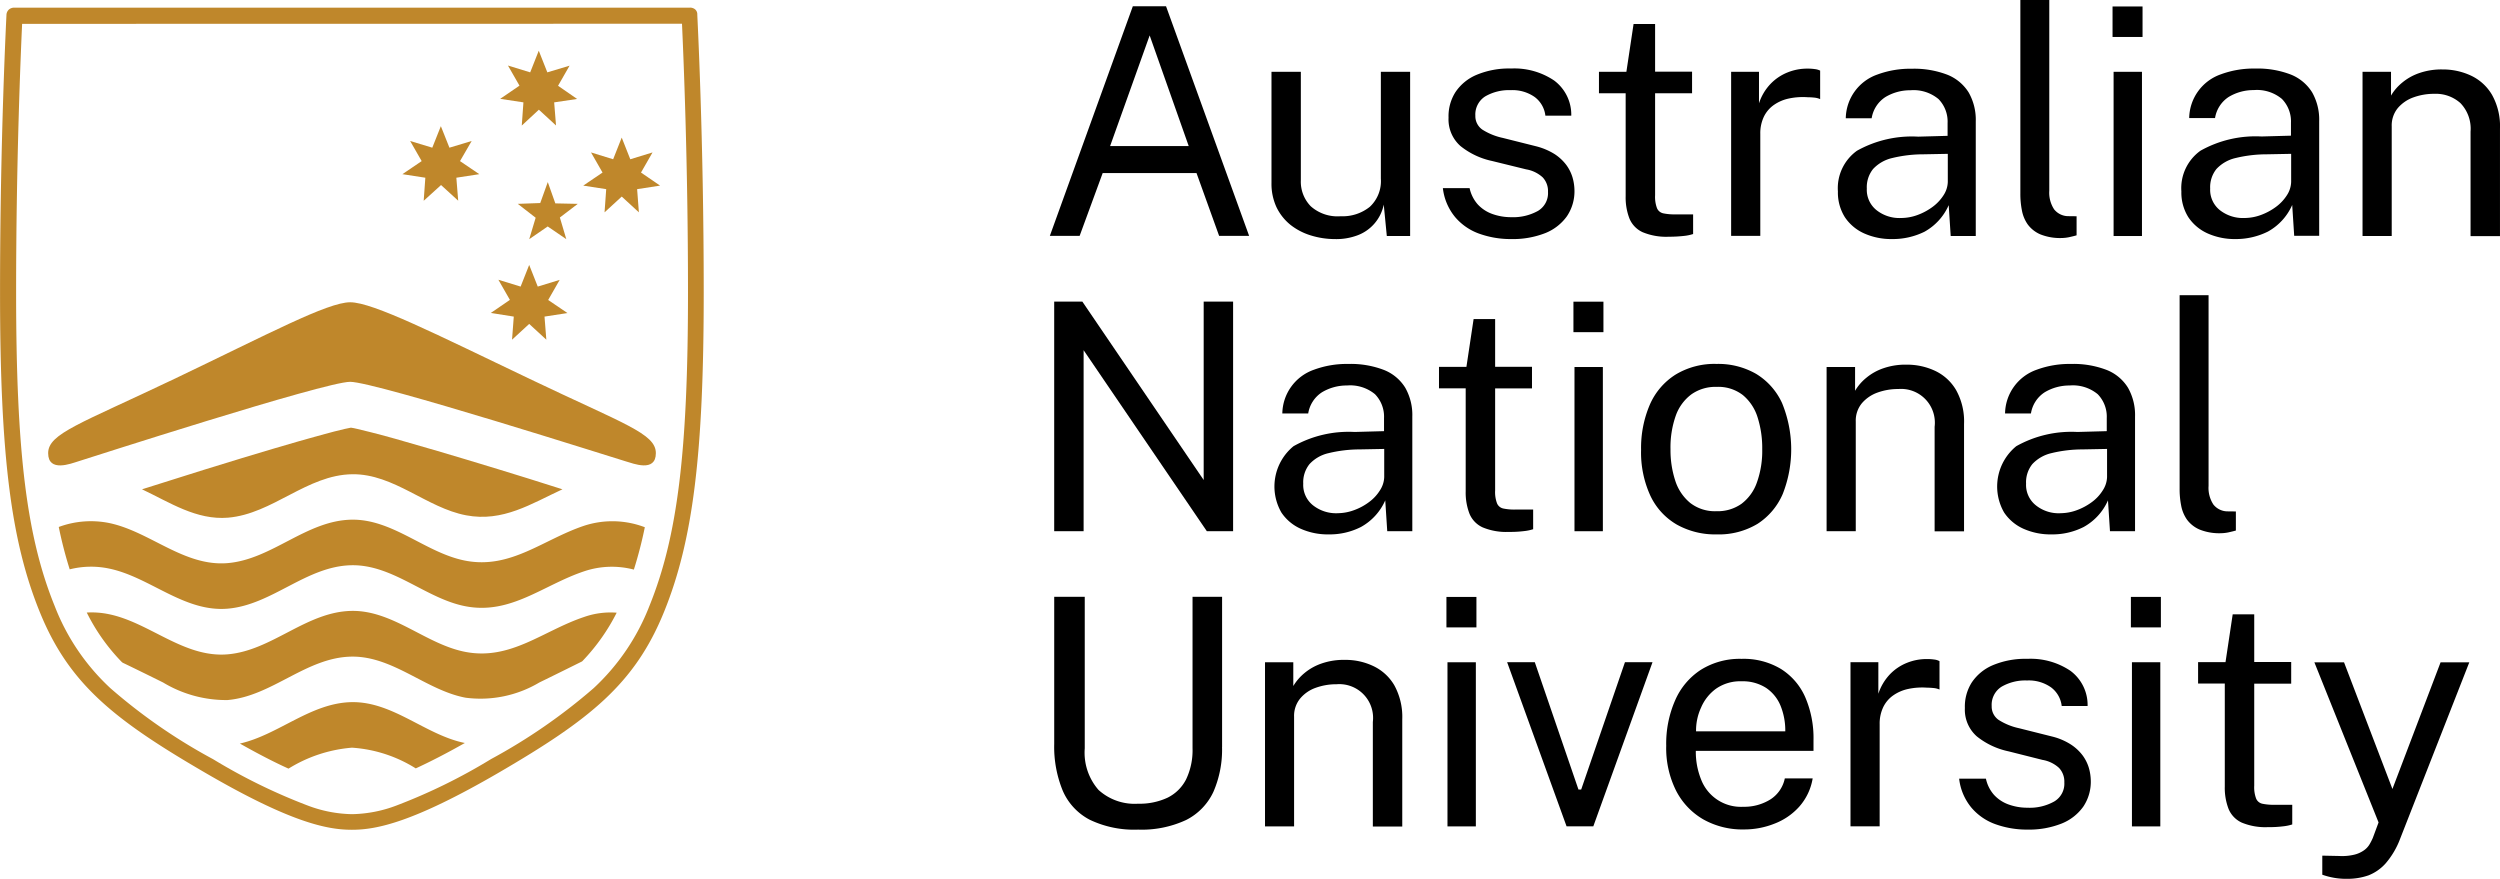 <svg xmlns="http://www.w3.org/2000/svg" width="116.665" height="41.01" viewBox="0 0 116.665 41.01">
  <g id="_2x_anu_logo_small" data-name="2x_anu_logo_small" transform="translate(-0.11 -0.08)">
    <g id="Group_280" data-name="Group 280" transform="translate(49.102 0.08)">
      <path id="Path_1454" data-name="Path 1454" d="M89.3,11.327,93.173.61h1.549L98.6,11.327H97.2L96.144,8.394H91.766L90.69,11.327Zm2.812-4.191h3.669L93.958,1.972Z" transform="translate(-89.3 -0.319)"/>
      <path id="Path_1455" data-name="Path 1455" d="M111.08,13.986a3.811,3.811,0,0,1-1.132-.176,2.9,2.9,0,0,1-.939-.494,2.4,2.4,0,0,1-.643-.813,2.6,2.6,0,0,1-.236-1.132V6.18H109.5v5.059a1.644,1.644,0,0,0,.461,1.214,1.878,1.878,0,0,0,1.4.467,2.024,2.024,0,0,0,1.357-.439,1.637,1.637,0,0,0,.516-1.313V6.18H114.6v7.663h-1.088l-.143-1.467a1.94,1.94,0,0,1-1.285,1.456A2.808,2.808,0,0,1,111.08,13.986Z" transform="translate(-97.787 -2.829)"/>
      <path id="Path_1456" data-name="Path 1456" d="M125.881,13.864a4.332,4.332,0,0,1-1.483-.247,2.627,2.627,0,0,1-1.137-.78,2.57,2.57,0,0,1-.571-1.351h1.247a1.677,1.677,0,0,0,.374.753,1.7,1.7,0,0,0,.676.45,2.563,2.563,0,0,0,.89.154,2.38,2.38,0,0,0,1.247-.291.963.963,0,0,0,.472-.89.93.93,0,0,0-.247-.676,1.507,1.507,0,0,0-.769-.374l-1.587-.39a3.518,3.518,0,0,1-1.483-.7,1.658,1.658,0,0,1-.555-1.324,2.09,2.09,0,0,1,.319-1.186,2.216,2.216,0,0,1,.978-.807,3.918,3.918,0,0,1,1.62-.3,3.327,3.327,0,0,1,2.01.56,1.988,1.988,0,0,1,.8,1.642h-1.208a1.265,1.265,0,0,0-.494-.868,1.8,1.8,0,0,0-1.121-.324,2.214,2.214,0,0,0-1.192.291,1,1,0,0,0-.461.906.762.762,0,0,0,.324.643,2.914,2.914,0,0,0,.961.39l1.533.385a3.044,3.044,0,0,1,.879.368,2.15,2.15,0,0,1,.549.511,1.9,1.9,0,0,1,.291.588,2.277,2.277,0,0,1,.088.588,2.079,2.079,0,0,1-.352,1.214,2.276,2.276,0,0,1-1.005.785A4.13,4.13,0,0,1,125.881,13.864Z" transform="translate(-104.349 -2.708)"/>
      <path id="Path_1457" data-name="Path 1457" d="M140.295,5.35H138.57v4.762a1.491,1.491,0,0,0,.088.6.407.407,0,0,0,.291.242,2.506,2.506,0,0,0,.56.049h.835v.917a2.046,2.046,0,0,1-.423.088,6.239,6.239,0,0,1-.709.038,2.86,2.86,0,0,1-1.23-.214,1.209,1.209,0,0,1-.61-.637,2.731,2.731,0,0,1-.176-1.038V5.35H135.95v-1h1.28l.335-2.23h1.005V4.345h1.725Z" transform="translate(-110.325 -0.999)"/>
      <path id="Path_1458" data-name="Path 1458" d="M147.18,13.716V6.058h1.3V7.53a2.384,2.384,0,0,1,.538-.906,2.274,2.274,0,0,1,.8-.538,2.446,2.446,0,0,1,.928-.176,2.24,2.24,0,0,1,.335.022.778.778,0,0,1,.253.071V7.333a.9.9,0,0,0-.286-.071c-.115-.011-.214-.016-.291-.016a3.156,3.156,0,0,0-.862.055,1.922,1.922,0,0,0-.7.291,1.432,1.432,0,0,0-.478.544,1.783,1.783,0,0,0-.176.818v4.762H147.18Z" transform="translate(-115.387 -2.708)"/>
      <path id="Path_1459" data-name="Path 1459" d="M158.792,13.868a3.1,3.1,0,0,1-1.313-.264,2.123,2.123,0,0,1-.9-.758,2.155,2.155,0,0,1-.324-1.2,2.15,2.15,0,0,1,.89-1.9A5.25,5.25,0,0,1,160,9.089l1.373-.038v-.6a1.5,1.5,0,0,0-.423-1.115,1.817,1.817,0,0,0-1.313-.412,2.242,2.242,0,0,0-1.159.313,1.445,1.445,0,0,0-.648.994h-1.208A2.2,2.2,0,0,1,158.1,6.189a4.416,4.416,0,0,1,1.6-.269,4.316,4.316,0,0,1,1.664.28,2.076,2.076,0,0,1,.994.829,2.572,2.572,0,0,1,.33,1.346v5.35h-1.17l-.093-1.439a2.627,2.627,0,0,1-1.132,1.241A3.347,3.347,0,0,1,158.792,13.868Zm.417-.983a2.238,2.238,0,0,0,.769-.143,2.8,2.8,0,0,0,.7-.379,2.026,2.026,0,0,0,.505-.538,1.2,1.2,0,0,0,.2-.621V9.891l-1.143.022a6.211,6.211,0,0,0-1.461.176,1.759,1.759,0,0,0-.884.511,1.357,1.357,0,0,0-.291.912,1.214,1.214,0,0,0,.45,1.005A1.721,1.721,0,0,0,159.21,12.885Z" transform="translate(-119.479 -2.712)"/>
      <path id="Path_1460" data-name="Path 1460" d="M173.689,11.187a2.47,2.47,0,0,1-1.005-.17,1.435,1.435,0,0,1-.588-.461,1.671,1.671,0,0,1-.275-.665,3.943,3.943,0,0,1-.071-.775V.08H173.1v8.9a1.412,1.412,0,0,0,.225.868.846.846,0,0,0,.632.319l.417.005v.89c-.115.033-.231.06-.357.088A1.856,1.856,0,0,1,173.689,11.187Z" transform="translate(-126.46 -0.08)"/>
      <path id="Path_1461" data-name="Path 1461" d="M180.981.63V2.053h-1.4V.63Zm-.027,3.049v7.663h-1.324V3.679Z" transform="translate(-129.989 -0.328)"/>
      <path id="Path_1462" data-name="Path 1462" d="M187.972,13.868a3.1,3.1,0,0,1-1.313-.264,2.123,2.123,0,0,1-.9-.758,2.155,2.155,0,0,1-.324-1.2,2.15,2.15,0,0,1,.89-1.9,5.25,5.25,0,0,1,2.851-.665l1.373-.038v-.6a1.5,1.5,0,0,0-.423-1.115,1.818,1.818,0,0,0-1.313-.412,2.242,2.242,0,0,0-1.159.313,1.445,1.445,0,0,0-.648.994H185.8a2.2,2.2,0,0,1,1.478-2.043,4.416,4.416,0,0,1,1.6-.269,4.316,4.316,0,0,1,1.664.28,2.076,2.076,0,0,1,.994.829,2.572,2.572,0,0,1,.33,1.346v5.35H190.7l-.093-1.439a2.628,2.628,0,0,1-1.132,1.241A3.347,3.347,0,0,1,187.972,13.868Zm.412-.983a2.238,2.238,0,0,0,.769-.143,2.8,2.8,0,0,0,.7-.379,2.025,2.025,0,0,0,.505-.538,1.2,1.2,0,0,0,.2-.621V9.891l-1.143.022a6.211,6.211,0,0,0-1.461.176,1.759,1.759,0,0,0-.884.511,1.356,1.356,0,0,0-.291.912,1.214,1.214,0,0,0,.45,1.005A1.74,1.74,0,0,0,188.384,12.885Z" transform="translate(-132.631 -2.712)"/>
      <path id="Path_1463" data-name="Path 1463" d="M200.82,13.747V6.09h1.329V7.2a2.258,2.258,0,0,1,.516-.6,2.519,2.519,0,0,1,.8-.45,3.14,3.14,0,0,1,1.088-.17,3.083,3.083,0,0,1,1.335.291,2.239,2.239,0,0,1,.978.9,3,3,0,0,1,.368,1.576v5.01h-1.373V8.88a1.719,1.719,0,0,0-.472-1.329,1.718,1.718,0,0,0-1.219-.434,2.823,2.823,0,0,0-.972.165,1.718,1.718,0,0,0-.736.505,1.277,1.277,0,0,0-.28.846v5.119H200.82Z" transform="translate(-139.562 -2.739)"/>
      <path id="Path_1464" data-name="Path 1464" d="M96.646,25.7h1.373V36.417H96.794l-5.751-8.448v8.448H89.67V25.7h1.313l5.663,8.327V25.7Z" transform="translate(-89.467 -11.627)"/>
      <path id="Path_1465" data-name="Path 1465" d="M110.922,38.949a3.1,3.1,0,0,1-1.313-.264,2.123,2.123,0,0,1-.9-.758,2.431,2.431,0,0,1,.566-3.093,5.25,5.25,0,0,1,2.851-.665l1.373-.038v-.61a1.5,1.5,0,0,0-.423-1.115A1.818,1.818,0,0,0,111.768,32a2.241,2.241,0,0,0-1.159.313,1.445,1.445,0,0,0-.648.994h-1.208a2.2,2.2,0,0,1,1.478-2.043,4.416,4.416,0,0,1,1.6-.269,4.316,4.316,0,0,1,1.664.28,2.051,2.051,0,0,1,.994.829,2.572,2.572,0,0,1,.33,1.346V38.8h-1.17l-.093-1.439a2.628,2.628,0,0,1-1.132,1.241A3.215,3.215,0,0,1,110.922,38.949Zm.412-.989a2.238,2.238,0,0,0,.769-.143,2.678,2.678,0,0,0,.7-.379,1.964,1.964,0,0,0,.505-.544,1.2,1.2,0,0,0,.2-.621V34.961l-1.143.022a6.211,6.211,0,0,0-1.461.176,1.735,1.735,0,0,0-.884.511,1.357,1.357,0,0,0-.291.912,1.214,1.214,0,0,0,.45,1.005A1.739,1.739,0,0,0,111.334,37.961Z" transform="translate(-97.904 -14.011)"/>
      <path id="Path_1466" data-name="Path 1466" d="M126.7,30.425H124.98v4.762a1.491,1.491,0,0,0,.088.6.407.407,0,0,0,.291.242,2.506,2.506,0,0,0,.56.049h.835v.917a2.046,2.046,0,0,1-.423.088,5.178,5.178,0,0,1-.709.038,2.859,2.859,0,0,1-1.23-.214,1.209,1.209,0,0,1-.61-.637,2.731,2.731,0,0,1-.176-1.038V30.42H122.36v-1h1.28l.335-2.23h1.005v2.225H126.7v1.011Z" transform="translate(-104.2 -12.299)"/>
      <path id="Path_1467" data-name="Path 1467" d="M135.181,25.71v1.423h-1.4V25.71Zm-.027,3.049v7.663h-1.324V28.759Z" transform="translate(-109.347 -11.632)"/>
      <path id="Path_1468" data-name="Path 1468" d="M143.051,38.949a3.656,3.656,0,0,1-1.851-.456,3.059,3.059,0,0,1-1.23-1.335A4.83,4.83,0,0,1,139.53,35a5.115,5.115,0,0,1,.406-2.1,3.133,3.133,0,0,1,1.2-1.406,3.5,3.5,0,0,1,1.917-.5,3.548,3.548,0,0,1,1.84.461,3.1,3.1,0,0,1,1.214,1.362,5.678,5.678,0,0,1,.033,4.246,3.126,3.126,0,0,1-1.17,1.39A3.5,3.5,0,0,1,143.051,38.949Zm0-1.082a1.925,1.925,0,0,0,1.165-.346,2.118,2.118,0,0,0,.72-1,4.363,4.363,0,0,0,.247-1.549,4.725,4.725,0,0,0-.214-1.478,2.194,2.194,0,0,0-.687-1.044,1.869,1.869,0,0,0-1.225-.385,1.947,1.947,0,0,0-1.176.346,2.119,2.119,0,0,0-.731.994,4.417,4.417,0,0,0-.247,1.565,4.568,4.568,0,0,0,.22,1.467,2.211,2.211,0,0,0,.7,1.044A1.884,1.884,0,0,0,143.051,37.867Z" transform="translate(-111.939 -14.011)"/>
      <path id="Path_1469" data-name="Path 1469" d="M155.29,38.833V31.17h1.329v1.11a2.258,2.258,0,0,1,.516-.6,2.519,2.519,0,0,1,.8-.45,3.14,3.14,0,0,1,1.088-.17,3.084,3.084,0,0,1,1.335.291,2.239,2.239,0,0,1,.978.9,3,3,0,0,1,.368,1.576v5.01h-1.373V33.96a1.576,1.576,0,0,0-1.692-1.763,2.823,2.823,0,0,0-.972.165,1.718,1.718,0,0,0-.736.505,1.277,1.277,0,0,0-.28.846v5.119Z" transform="translate(-119.042 -14.043)"/>
      <path id="Path_1470" data-name="Path 1470" d="M172.322,38.949a3.1,3.1,0,0,1-1.313-.264,2.123,2.123,0,0,1-.9-.758,2.43,2.43,0,0,1,.566-3.093,5.25,5.25,0,0,1,2.851-.665l1.373-.038v-.61a1.5,1.5,0,0,0-.423-1.115A1.817,1.817,0,0,0,173.168,32a2.242,2.242,0,0,0-1.159.313,1.445,1.445,0,0,0-.648.994h-1.208a2.2,2.2,0,0,1,1.478-2.043,4.416,4.416,0,0,1,1.6-.269,4.316,4.316,0,0,1,1.664.28,2.051,2.051,0,0,1,.994.829,2.572,2.572,0,0,1,.33,1.346V38.8h-1.17l-.093-1.439a2.627,2.627,0,0,1-1.132,1.241A3.215,3.215,0,0,1,172.322,38.949Zm.417-.989a2.238,2.238,0,0,0,.769-.143,2.8,2.8,0,0,0,.7-.379,1.965,1.965,0,0,0,.505-.544,1.2,1.2,0,0,0,.2-.621V34.961l-1.143.022a6.21,6.21,0,0,0-1.461.176,1.759,1.759,0,0,0-.884.511,1.356,1.356,0,0,0-.291.912,1.214,1.214,0,0,0,.45,1.005A1.7,1.7,0,0,0,172.74,37.961Z" transform="translate(-125.577 -14.011)"/>
      <path id="Path_1471" data-name="Path 1471" d="M187.219,36.267a2.47,2.47,0,0,1-1.005-.17,1.435,1.435,0,0,1-.588-.461,1.672,1.672,0,0,1-.275-.665,3.945,3.945,0,0,1-.071-.775V25.16h1.351v8.9a1.412,1.412,0,0,0,.225.868.846.846,0,0,0,.632.319l.417.005v.89c-.115.033-.231.06-.357.088A1.857,1.857,0,0,1,187.219,36.267Z" transform="translate(-132.558 -11.384)"/>
      <path id="Path_1472" data-name="Path 1472" d="M97.507,57.789a4.929,4.929,0,0,1-.406,2.1,2.788,2.788,0,0,1-1.269,1.307,4.9,4.9,0,0,1-2.241.45,4.791,4.791,0,0,1-2.258-.461,2.76,2.76,0,0,1-1.258-1.351,5.382,5.382,0,0,1-.4-2.186V50.78H91.1v7.075a2.638,2.638,0,0,0,.643,1.939,2.5,2.5,0,0,0,1.846.643,3.076,3.076,0,0,0,1.373-.28,1.926,1.926,0,0,0,.868-.857,3.152,3.152,0,0,0,.3-1.45V50.78h1.379v7.009Z" transform="translate(-89.471 -22.931)"/>
      <path id="Path_1473" data-name="Path 1473" d="M107.58,63.913V56.25H108.9v1.11a2.364,2.364,0,0,1,.516-.6,2.519,2.519,0,0,1,.8-.45,3.14,3.14,0,0,1,1.088-.17,3.007,3.007,0,0,1,1.335.291,2.239,2.239,0,0,1,.978.9,3.057,3.057,0,0,1,.368,1.576v5.01h-1.373V59.04a1.576,1.576,0,0,0-1.692-1.763,2.823,2.823,0,0,0-.972.165,1.668,1.668,0,0,0-.731.505,1.277,1.277,0,0,0-.28.846v5.119H107.58Z" transform="translate(-97.539 -25.346)"/>
      <path id="Path_1474" data-name="Path 1474" d="M124.391,50.79v1.423h-1.4V50.79Zm-.027,3.049V61.5h-1.324V53.839Z" transform="translate(-104.484 -22.935)"/>
      <path id="Path_1475" data-name="Path 1475" d="M134.934,56.34,132.171,64h-1.247L128.15,56.34h1.291l2.038,5.943h.126l2.043-5.943Z" transform="translate(-106.81 -25.437)"/>
      <path id="Path_1476" data-name="Path 1476" d="M143.044,60.361a3.45,3.45,0,0,0,.242,1.313,1.989,1.989,0,0,0,1.972,1.285,2.3,2.3,0,0,0,1.263-.341,1.527,1.527,0,0,0,.676-.983h1.3a2.637,2.637,0,0,1-.621,1.313,2.976,2.976,0,0,1-1.165.8,3.807,3.807,0,0,1-1.423.269,3.723,3.723,0,0,1-1.89-.467,3.263,3.263,0,0,1-1.274-1.34,4.433,4.433,0,0,1-.461-2.1,5.02,5.02,0,0,1,.417-2.12,3.223,3.223,0,0,1,1.2-1.423,3.423,3.423,0,0,1,1.9-.511,3.379,3.379,0,0,1,1.829.467,2.953,2.953,0,0,1,1.137,1.313,4.808,4.808,0,0,1,.39,2.01v.505h-5.493Zm.011-.923h4.164a3.072,3.072,0,0,0-.22-1.192,1.846,1.846,0,0,0-.676-.835,2.013,2.013,0,0,0-1.143-.308,1.975,1.975,0,0,0-1.192.346,2.1,2.1,0,0,0-.7.884A2.555,2.555,0,0,0,143.055,59.438Z" transform="translate(-112.899 -25.31)"/>
      <path id="Path_1477" data-name="Path 1477" d="M157.32,63.881V56.218h1.3V57.69a2.427,2.427,0,0,1,.538-.906,2.274,2.274,0,0,1,.8-.538,2.446,2.446,0,0,1,.928-.176,2.24,2.24,0,0,1,.335.022.655.655,0,0,1,.253.077v1.324a.9.9,0,0,0-.286-.071c-.115-.011-.214-.016-.291-.016a3.156,3.156,0,0,0-.862.055,1.922,1.922,0,0,0-.7.291,1.432,1.432,0,0,0-.478.544,1.783,1.783,0,0,0-.176.818v4.762H157.32Z" transform="translate(-119.957 -25.315)"/>
      <path id="Path_1478" data-name="Path 1478" d="M169.741,64.029a4.332,4.332,0,0,1-1.483-.247,2.627,2.627,0,0,1-1.137-.78,2.57,2.57,0,0,1-.571-1.351H167.8a1.65,1.65,0,0,0,.374.753,1.7,1.7,0,0,0,.676.45,2.563,2.563,0,0,0,.89.154,2.329,2.329,0,0,0,1.247-.291.963.963,0,0,0,.472-.89.93.93,0,0,0-.247-.676,1.507,1.507,0,0,0-.769-.374l-1.587-.4a3.517,3.517,0,0,1-1.483-.7,1.658,1.658,0,0,1-.555-1.324,2.09,2.09,0,0,1,.319-1.186,2.216,2.216,0,0,1,.978-.807,3.918,3.918,0,0,1,1.62-.3,3.327,3.327,0,0,1,2.01.56,1.988,1.988,0,0,1,.8,1.642h-1.208a1.266,1.266,0,0,0-.494-.868,1.8,1.8,0,0,0-1.121-.324,2.214,2.214,0,0,0-1.192.291,1,1,0,0,0-.461.906.756.756,0,0,0,.324.643,2.915,2.915,0,0,0,.961.39l1.533.385a2.9,2.9,0,0,1,.879.374,2.15,2.15,0,0,1,.549.511,1.9,1.9,0,0,1,.291.588,2.276,2.276,0,0,1,.088.588,2.079,2.079,0,0,1-.352,1.214,2.276,2.276,0,0,1-1.005.785A4.111,4.111,0,0,1,169.741,64.029Z" transform="translate(-124.117 -25.315)"/>
      <path id="Path_1479" data-name="Path 1479" d="M182.541,50.79v1.423h-1.4V50.79Zm-.027,3.049V61.5h-1.324V53.839Z" transform="translate(-130.693 -22.935)"/>
      <path id="Path_1480" data-name="Path 1480" d="M191.195,55.505H189.47v4.762a1.491,1.491,0,0,0,.088.6.407.407,0,0,0,.291.242,2.506,2.506,0,0,0,.56.049h.835v.917a2.046,2.046,0,0,1-.423.088,5.177,5.177,0,0,1-.709.038,2.859,2.859,0,0,1-1.23-.214,1.209,1.209,0,0,1-.61-.637,2.731,2.731,0,0,1-.176-1.038V55.5H186.85v-1h1.28l.335-2.23h1.005v2.225h1.725Z" transform="translate(-133.266 -23.602)"/>
      <path id="Path_1481" data-name="Path 1481" d="M198.274,66.452a3.316,3.316,0,0,1-1.175-.192v-.89l.78.016a2.447,2.447,0,0,0,.709-.06,1.322,1.322,0,0,0,.45-.2.9.9,0,0,0,.264-.28c.06-.1.11-.2.154-.3l.269-.725L196.73,56.35h1.384l2.258,5.91,2.247-5.91h1.34l-3.23,8.239a3.8,3.8,0,0,1-.665,1.132,2.1,2.1,0,0,1-.813.571A2.967,2.967,0,0,1,198.274,66.452Z" transform="translate(-137.719 -25.441)"/>
    </g>
    <g id="Group_283" data-name="Group 283" transform="translate(0.11 0.437)">
      <path id="Path_1482" data-name="Path 1482" d="M31.936,1.477c.066,1.445.28,6.432.28,12.54,0,7.437-.489,11.4-1.8,14.633a10.313,10.313,0,0,1-2.6,3.834,26.555,26.555,0,0,1-4.79,3.312,26.577,26.577,0,0,1-4.394,2.159,6.114,6.114,0,0,1-2.093.412,6.092,6.092,0,0,1-2.093-.412A26.811,26.811,0,0,1,10.052,35.8a26.076,26.076,0,0,1-4.79-3.312,10.269,10.269,0,0,1-2.6-3.834c-1.313-3.23-1.8-7.2-1.8-14.633,0-6.1.214-11.085.28-12.535l30.794-.005M.775.73A.379.379,0,0,0,.533.812a.355.355,0,0,0-.121.242c0,.055-.3,5.707-.3,12.958,0,7.547.5,11.585,1.851,14.913,1.368,3.378,3.488,5.043,7.707,7.5,4.043,2.356,5.735,2.67,6.861,2.67s2.818-.319,6.861-2.67c4.224-2.461,6.339-4.125,7.707-7.5,1.351-3.329,1.851-7.366,1.851-14.913,0-7.251-.3-12.9-.3-12.958a.3.3,0,0,0-.1-.242A.364.364,0,0,0,32.293.73Z" transform="translate(-0.11 -0.73)" fill="#bf872b"/>
      <g id="Group_281" data-name="Group 281" transform="translate(18.791 2.01)">
        <path id="Path_1483" data-name="Path 1483" d="M45.852,16.544,45.5,15.55l-.352.978-1.049.038.835.648-.3,1,.862-.593.868.593-.3-1.011.835-.637Z" transform="translate(-38.728 -9.42)" fill="#bf872b"/>
        <path id="Path_1484" data-name="Path 1484" d="M43.6,25.342l.8.736L44.315,25l1.071-.165-.9-.61.538-.939L44,23.6l-.4-1.011L43.2,23.6l-1.038-.319.538.939-.89.61L42.881,25,42.8,26.078Z" transform="translate(-37.696 -12.593)" fill="#bf872b"/>
        <path id="Path_1485" data-name="Path 1485" d="M51.461,14.522l.8.736-.082-1.082,1.071-.165-.89-.61.538-.939-1.038.319-.4-1.011-.4,1.011-1.033-.319.538.939-.9.61,1.071.165-.077,1.082Z" transform="translate(-41.238 -7.716)" fill="#bf872b"/>
        <path id="Path_1486" data-name="Path 1486" d="M44.421,7.142l.8.736L45.135,6.8l1.071-.159-.89-.615.538-.939L44.816,5.4l-.4-1.011-.4,1.011-1.038-.319.538.939-.9.615L43.7,6.8l-.077,1.082Z" transform="translate(-38.065 -4.39)" fill="#bf872b"/>
        <path id="Path_1487" data-name="Path 1487" d="M36.111,13.542l.8.731L36.825,13.2l1.071-.165-.9-.61.544-.939-1.038.313-.4-1.005-.4,1.005-1.033-.313.538.939-.9.61,1.071.165-.077,1.077Z" transform="translate(-34.32 -7.274)" fill="#bf872b"/>
      </g>
      <g id="Group_282" data-name="Group 282" transform="translate(2.247 13.749)">
        <path id="Path_1488" data-name="Path 1488" d="M26.683,29.341c-4.383-2.093-7.328-3.581-8.388-3.581s-3.834,1.489-8.217,3.581S4.2,31.885,4.2,32.8s1.077.483,1.4.385,11.508-3.713,12.694-3.713,12.535,3.62,12.865,3.713,1.4.533,1.4-.385S31.066,31.44,26.683,29.341Z" transform="translate(-4.2 -25.76)" fill="#bf872b"/>
        <path id="Path_1489" data-name="Path 1489" d="M29.61,44.515c-1.9.637-3.411,2.027-5.515,1.631-1.846-.346-3.378-1.939-5.312-1.917-2.12.027-3.724,1.851-5.8,2.027-2.043.17-3.636-1.483-5.542-1.873a4.319,4.319,0,0,0-2.34.187,19.52,19.52,0,0,0,.511,1.977,4.079,4.079,0,0,1,1.829-.038c1.906.39,3.5,2.043,5.542,1.873,2.082-.176,3.68-2,5.8-2.027,1.939-.022,3.472,1.571,5.312,1.917,2.1.4,3.614-.994,5.515-1.631a4.043,4.043,0,0,1,2.329-.082,19.52,19.52,0,0,0,.511-1.977A4.241,4.241,0,0,0,29.61,44.515Z" transform="translate(-4.606 -34.084)" fill="#bf872b"/>
        <path id="Path_1490" data-name="Path 1490" d="M30.682,52.265c-1.9.637-3.411,2.027-5.515,1.631-1.846-.346-3.378-1.939-5.312-1.917-2.12.027-3.724,1.851-5.8,2.027-2.043.17-3.636-1.483-5.542-1.873a3.956,3.956,0,0,0-1.033-.077,9.1,9.1,0,0,0,1.626,2.3.258.258,0,0,0,.066.049c.214.1,1.324.643,1.873.917a5.7,5.7,0,0,0,3,.818c2.082-.176,3.68-2,5.8-2.027,1.939-.022,3.472,1.571,5.312,1.917A5.369,5.369,0,0,0,28.6,55.32c.555-.269,1.741-.857,1.961-.967a.15.15,0,0,0,.066-.049,9.276,9.276,0,0,0,1.582-2.241A3.72,3.72,0,0,0,30.682,52.265Z" transform="translate(-5.678 -37.577)" fill="#bf872b"/>
        <path id="Path_1491" data-name="Path 1491" d="M20.49,61.663c.846.478,1.6.868,2.269,1.17a6.615,6.615,0,0,1,2.961-.978,6.382,6.382,0,0,1,2.977.967c.676-.313,1.434-.7,2.291-1.186-1.824-.368-3.345-1.928-5.262-1.906S22.3,61.251,20.49,61.663Z" transform="translate(-11.542 -41.07)" fill="#bf872b"/>
        <path id="Path_1492" data-name="Path 1492" d="M28.829,38.36c-2.247-.687-3.779-1.132-4.828-1.428-1-.28-1.467-.385-1.774-.461-.093-.022-.247-.055-.3-.06-.071.011-.165.033-.291.06-.258.06-.659.159-1.269.33-1.038.286-2.7.769-5.334,1.587q-1.269.4-2.856.9c1.3.615,2.538,1.445,4.015,1.324,2.082-.176,3.68-2,5.8-2.027,1.939-.022,3.472,1.571,5.312,1.917,1.714.324,3.032-.538,4.493-1.214C30.691,38.931,29.7,38.629,28.829,38.36Z" transform="translate(-7.797 -30.56)" fill="#bf872b"/>
      </g>
    </g>
  </g>
</svg>
